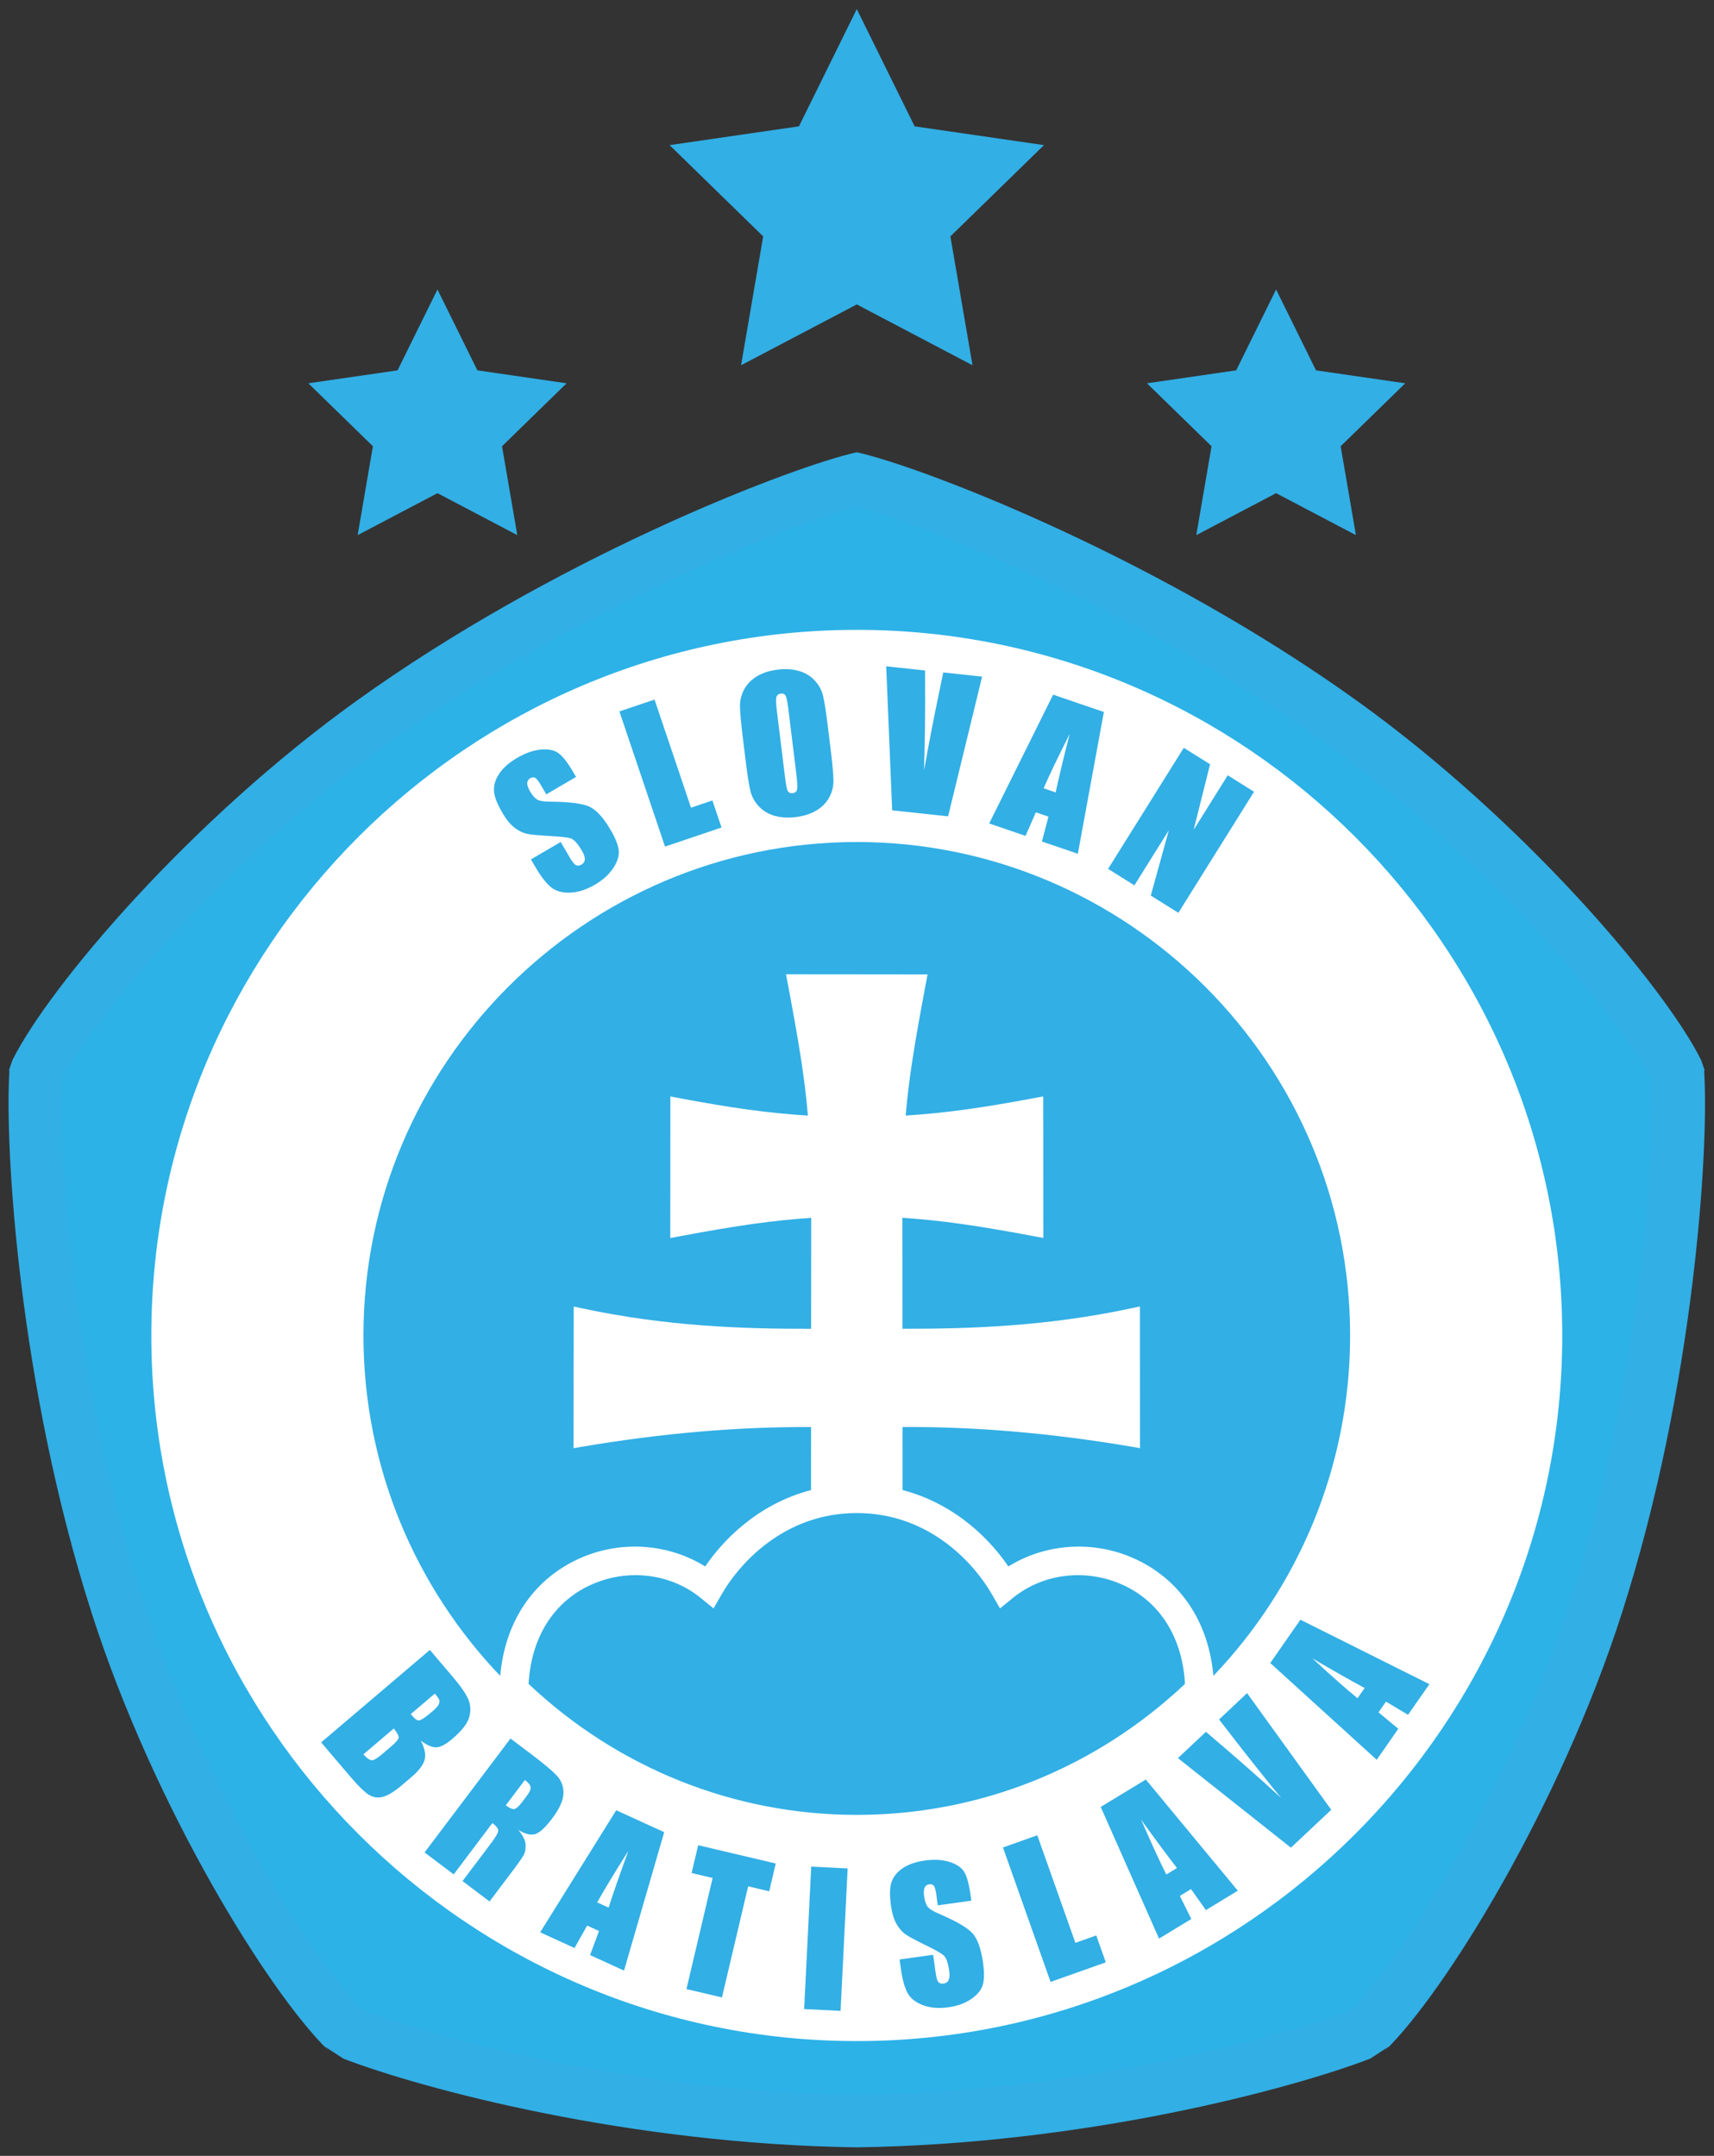 <?xml version="1.0" encoding="UTF-8" standalone="no"?>
<svg
   xmlns:dc="http://purl.org/dc/elements/1.1/"
   xmlns:cc="http://creativecommons.org/ns#"
   xmlns:rdf="http://www.w3.org/1999/02/22-rdf-syntax-ns#"
   xmlns:svg="http://www.w3.org/2000/svg"
   xmlns="http://www.w3.org/2000/svg"
   xmlns:sodipodi="http://sodipodi.sourceforge.net/DTD/sodipodi-0.dtd"
   xmlns:inkscape="http://www.inkscape.org/namespaces/inkscape"
   version="1.1"
   id="svg2"
   xml:space="preserve"
   width="267.191"
   height="336"
   viewBox="0 0 267.191 336"
   sodipodi:docname="SK_Slovan_Bratislava_logo.ai"><rect x="0" y="0" width="267.191" height="336" fill="#333333" stroke="none"/><defs
     id="defs6"><clipPath
       clipPathUnits="userSpaceOnUse"
       id="clipPath18"><path
         d="M 0,0 H 200.393 V 252 H 0 Z"
         id="path16" /></clipPath></defs><sodipodi:namedview
     pagecolor="#ffffff"
     bordercolor="#666666"
     borderopacity="1"
     objecttolerance="10"
     gridtolerance="10"
     guidetolerance="10"
     inkscape:pageopacity="0"
     inkscape:pageshadow="2"
     inkscape:window-width="640"
     inkscape:window-height="480"
     id="namedview4" /><g
     id="g10"
     inkscape:groupmode="layer"
     inkscape:label="SK_Slovan_Bratislava_logo"
     transform="matrix(1.333,0,0,-1.333,0,336)"><g
       id="g12"><g
         id="g14"
         clip-path="url(#clipPath18)"><g
           id="g20"
           transform="translate(199.292,126.806)"><path
             d="m 0,0 0.048,0.149 -0.397,1.143 0.027,-0.05 -0.084,0.173 C -4.717,9.989 -21.092,29.33 -40.641,43.349 -63.492,59.737 -89.797,70.016 -98.29,72.187 l -0.805,0.19 -0.805,-0.19 c -8.493,-2.171 -34.799,-12.45 -57.65,-28.838 -19.549,-14.019 -35.924,-33.36 -40.233,-41.934 l -0.085,-0.173 0.027,0.05 -0.398,-1.143 L -198.19,0 c -0.568,-8.671 1.063,-36.66 9.621,-63.345 7.314,-22.813 20.714,-44.297 27.573,-51.034 l 0.219,-0.215 -0.529,0.568 c 0,0 2.13,-1.385 2.178,-1.415 9.282,-3.556 33.398,-10.007 60.033,-10.365 26.634,0.358 50.75,6.809 60.032,10.365 0.049,0.03 2.178,1.415 2.178,1.415 l -0.528,-0.568 0.219,0.215 c 6.858,6.737 20.258,28.221 27.573,51.034 C -1.063,-36.66 0.568,-8.671 0,0"
             style="fill:#32afe5;fill-opacity:1;fill-rule:nonzero;stroke:none"
             id="path22" /></g><g
           id="g24"
           transform="translate(183.787,65.317)"><path
             d="m 0,0 c -7.47,-23.287 -20.244,-42.598 -25.736,-48.219 -8.792,-3.395 -31.923,-9.621 -57.854,-9.97 -25.933,0.349 -49.064,6.575 -57.856,9.97 -5.493,5.621 -18.266,24.932 -25.735,48.219 -7.008,21.853 -9.439,46.091 -9.439,57.581 0,1.123 0.027,2.093 0.072,2.961 3.66,6.933 18.157,25.011 38.117,39.326 20.405,14.633 45.225,25.015 54.841,27.666 9.613,-2.651 34.433,-13.033 54.839,-27.666 C -8.79,85.553 5.705,67.475 9.366,60.542 9.412,59.674 9.438,58.704 9.438,57.581 9.438,46.091 7.008,21.853 0,0"
             style="fill:#2cb2e7;fill-opacity:1;fill-rule:nonzero;stroke:none"
             id="path26" /></g><g
           id="g28"
           transform="translate(100.197,178.421)"><path
             d="M 0,0 C 45.439,0 82.5,-37.059 82.5,-82.497 82.5,-127.938 45.439,-165 0,-165 c -45.439,0 -82.5,37.062 -82.5,82.503 C -82.5,-37.059 -45.439,0 0,0"
             style="fill:#ffffff;fill-opacity:1;fill-rule:nonzero;stroke:none"
             id="path30" /></g><g
           id="g32"
           transform="translate(96.53,86.875)"><path
             d="m 0,0 -0.83,0.011 c -8.507,0.106 -17.569,-0.636 -26.944,-2.176 0.002,1.577 0.01,10.946 0.013,12.555 9.857,-1.998 18.772,-2.282 26.931,-2.242 l 0.837,0.004 0.009,16.44 -0.891,-0.054 c -4.698,-0.282 -8.888,-0.841 -15.59,-2.081 0.001,1.616 0.008,10.898 0.011,12.512 6.262,-1.151 10.504,-1.698 15.276,-1.955 l 0.954,-0.053 -0.072,0.953 c -0.352,4.739 -1.005,8.804 -2.292,15.68 1.622,0 10.891,-0.009 12.508,-0.009 C 8.637,42.711 7.981,38.649 7.629,33.921 l -0.073,-0.953 0.955,0.053 c 4.769,0.261 9.011,0.802 15.278,1.957 0.002,-1.613 0.008,-10.895 0.012,-12.512 -6.721,1.242 -10.913,1.801 -15.594,2.075 L 7.319,24.595 7.33,8.152 8.166,8.148 c 8.168,-0.029 17.088,0.258 26.932,2.252 0,-1.605 0.008,-10.981 0.01,-12.555 C 25.729,-0.616 16.665,0.128 8.164,0.017 L 7.335,0.006 c 0,0 0.003,-4.062 0.006,-8.669 0.576,-0.101 1.135,-0.222 1.677,-0.365 -0.001,3.674 -0.004,6.791 -0.004,7.369 8.46,0.057 17.468,-0.716 26.792,-2.299 l 0.981,-0.168 -0.014,16.564 -1.014,-0.217 C 25.996,10.137 17.141,9.815 9.007,9.828 9.007,11.219 9,21.315 8.998,22.805 c 4.484,-0.301 8.683,-0.891 15.487,-2.172 l 0.996,-0.187 -0.016,16.552 -0.992,-0.186 c -6.317,-1.188 -10.534,-1.763 -15.09,-2.054 0.384,4.48 1.065,8.558 2.373,15.509 l 0.186,0.993 -16.553,0.017 0.187,-0.997 c 1.311,-6.954 1.992,-11.039 2.374,-15.529 -4.561,0.29 -8.778,0.863 -15.089,2.051 l -0.995,0.188 -0.011,-16.554 0.995,0.187 c 6.79,1.279 10.984,1.871 15.487,2.174 -0.002,-1.488 -0.009,-11.581 -0.012,-12.972 -8.122,-0.016 -16.968,0.298 -26.752,2.386 l -1.011,0.217 -0.017,-16.561 0.982,0.169 c 9.321,1.579 18.329,2.352 26.792,2.301 -10e-4,-0.604 -0.002,-3.763 -0.005,-7.365 0.543,0.143 1.104,0.265 1.68,0.365 C -0.003,-4.13 0,0 0,0"
             style="fill:#ffffff;fill-opacity:1;fill-rule:nonzero;stroke:none"
             id="path34" /></g><g
           id="g36"
           transform="translate(67.536,69.743)"><path
             d="m 0,0 c 4.875,2.284 10.53,1.898 14.936,-0.829 1.999,2.963 6.064,7.282 12.372,8.934 0.003,3.602 0.004,6.76 0.005,7.364 C 18.85,15.521 9.843,14.748 0.521,13.168 L -0.461,13 -0.444,29.561 0.568,29.343 c 9.783,-2.088 18.629,-2.401 26.751,-2.386 0.003,1.391 0.011,11.484 0.012,12.973 -4.503,-0.304 -8.696,-0.896 -15.487,-2.175 l -0.995,-0.187 0.011,16.554 0.996,-0.188 c 6.31,-1.187 10.527,-1.761 15.088,-2.05 -0.382,4.49 -1.063,8.574 -2.373,15.528 L 24.382,68.41 40.936,68.393 40.75,67.399 c -1.308,-6.95 -1.989,-11.029 -2.373,-15.51 4.556,0.291 8.774,0.868 15.09,2.055 l 0.992,0.187 0.016,-16.553 -0.996,0.187 c -6.805,1.282 -11.002,1.871 -15.487,2.172 0.002,-1.49 0.009,-11.585 0.009,-12.977 8.134,-0.013 16.989,0.309 26.752,2.394 l 1.015,0.216 0.013,-16.563 -0.981,0.167 c -9.324,1.583 -18.331,2.356 -26.792,2.299 0,-0.577 0.003,-3.695 0.004,-7.368 C 44.322,6.453 48.386,2.134 50.385,-0.829 54.79,1.898 60.447,2.284 65.32,0 c 5.26,-2.466 8.492,-7.379 9.043,-13.621 9.898,10.364 15.99,24.394 15.99,39.801 0,31.777 -25.917,57.693 -57.693,57.693 -31.777,0 -57.693,-25.916 -57.693,-57.693 0,-15.409 6.092,-29.438 15.991,-39.803 C -8.492,-7.38 -5.261,-2.466 0,0"
             style="fill:#32afe5;fill-opacity:1;fill-rule:nonzero;stroke:none"
             id="path38" /></g><g
           id="g40"
           transform="translate(100.197,39.868)"><path
             d="m 0,0 c -14.333,0 -27.918,5.448 -38.38,15.312 0.284,5.324 2.842,9.504 7.145,11.521 4.303,2.015 9.389,1.446 12.955,-1.449 l 1.531,-1.241 0.984,1.709 c 1.805,3.146 6.992,9.437 15.765,9.437 v 0 0 c 8.773,0 13.96,-6.291 15.764,-9.437 l 0.985,-1.709 1.531,1.241 c 3.566,2.895 8.652,3.464 12.955,1.449 4.303,-2.017 6.861,-6.197 7.145,-11.521 C 27.918,5.448 14.333,0 0,0"
             style="fill:#32afe5;fill-opacity:1;fill-rule:nonzero;stroke:none"
             id="path42" /></g><g
           id="g44"
           transform="translate(67.366,161.225)"><path
             d="m 0,0 -3.479,-2.034 -0.625,1.063 c -0.291,0.499 -0.521,0.79 -0.69,0.874 -0.169,0.083 -0.356,0.066 -0.566,-0.054 -0.222,-0.133 -0.34,-0.324 -0.348,-0.575 -0.009,-0.251 0.098,-0.566 0.313,-0.938 0.283,-0.481 0.559,-0.806 0.833,-0.97 0.265,-0.17 0.79,-0.258 1.572,-0.261 2.246,-0.017 3.773,-0.214 4.578,-0.595 0.802,-0.382 1.62,-1.279 2.443,-2.691 0.602,-1.027 0.922,-1.85 0.967,-2.48 0.046,-0.625 -0.179,-1.304 -0.674,-2.037 -0.497,-0.733 -1.2,-1.365 -2.114,-1.901 -1.002,-0.585 -1.97,-0.896 -2.901,-0.93 -0.93,-0.036 -1.677,0.177 -2.239,0.636 -0.563,0.458 -1.163,1.228 -1.791,2.305 l -0.554,0.944 3.478,2.035 1.027,-1.751 c 0.313,-0.542 0.566,-0.859 0.754,-0.956 0.19,-0.097 0.408,-0.074 0.658,0.073 0.249,0.147 0.377,0.351 0.383,0.619 0.007,0.268 -0.102,0.592 -0.328,0.98 -0.495,0.847 -0.938,1.332 -1.32,1.459 -0.39,0.124 -1.228,0.214 -2.516,0.282 -1.293,0.073 -2.171,0.16 -2.638,0.261 -0.465,0.104 -0.941,0.341 -1.428,0.716 -0.487,0.378 -0.955,0.946 -1.401,1.712 -0.646,1.105 -0.977,1.992 -0.995,2.668 -0.014,0.676 0.207,1.338 0.666,1.994 0.461,0.659 1.136,1.245 2.025,1.767 0.973,0.569 1.894,0.897 2.763,0.98 0.868,0.087 1.554,-0.043 2.054,-0.391 0.504,-0.345 1.09,-1.091 1.759,-2.236 z"
             style="fill:#32afe5;fill-opacity:1;fill-rule:nonzero;stroke:none"
             id="path46" /></g><g
           id="g48"
           transform="translate(76.545,170.269)"><path
             d="m 0,0 4.266,-12.639 2.499,0.844 1.067,-3.162 -6.607,-2.232 -5.334,15.804 z"
             style="fill:#32afe5;fill-opacity:1;fill-rule:nonzero;stroke:none"
             id="path50" /></g><g
           id="g52"
           transform="translate(97.152,164.346)"><path
             d="M 0,0 C 0.205,-1.662 0.308,-2.844 0.316,-3.547 0.322,-4.246 0.155,-4.909 -0.187,-5.531 -0.53,-6.154 -1.032,-6.662 -1.696,-7.054 -2.36,-7.449 -3.159,-7.699 -4.091,-7.817 c -0.887,-0.106 -1.699,-0.06 -2.44,0.14 -0.741,0.205 -1.362,0.569 -1.862,1.099 -0.5,0.525 -0.832,1.124 -0.997,1.796 -0.166,0.67 -0.354,1.855 -0.562,3.56 L -10.3,1.609 c -0.204,1.663 -0.307,2.844 -0.316,3.544 -0.004,0.7 0.161,1.362 0.504,1.984 0.342,0.623 0.845,1.131 1.508,1.526 0.665,0.392 1.462,0.646 2.397,0.76 0.885,0.11 1.698,0.06 2.439,-0.141 0.742,-0.204 1.361,-0.568 1.86,-1.094 0.501,-0.525 0.835,-1.124 0.999,-1.797 0.167,-0.672 0.352,-1.857 0.562,-3.56 z M -4.97,4.909 C -5.065,5.675 -5.165,6.164 -5.278,6.368 -5.39,6.572 -5.577,6.659 -5.844,6.626 -6.067,6.598 -6.23,6.492 -6.327,6.301 -6.425,6.113 -6.421,5.595 -6.318,4.741 l 0.95,-7.722 c 0.117,-0.964 0.227,-1.549 0.334,-1.767 0.106,-0.215 0.303,-0.304 0.589,-0.268 0.293,0.037 0.464,0.187 0.512,0.459 0.051,0.268 0.017,0.889 -0.102,1.86 z"
             style="fill:#32afe5;fill-opacity:1;fill-rule:nonzero;stroke:none"
             id="path54" /></g><g
           id="g56"
           transform="translate(114.853,172.949)"><path
             d="m 0,0 -3.978,-16.333 -6.542,0.703 -0.697,16.841 4.545,-0.492 c 0.032,-4.62 -0.009,-8.519 -0.123,-11.694 0.568,3.159 1.109,5.966 1.621,8.418 l 0.629,3.049 z"
             style="fill:#32afe5;fill-opacity:1;fill-rule:nonzero;stroke:none"
             id="path58" /></g><g
           id="g60"
           transform="translate(129.092,168.817)"><path
             d="m 0,0 -3.044,-16.577 -4.2,1.435 0.764,2.904 -1.472,0.507 -1.211,-2.755 -4.249,1.453 7.479,15.06 z m -5.641,-9.4 c 0.404,1.857 0.95,4.133 1.639,6.829 -1.445,-2.87 -2.461,-4.988 -3.042,-6.35 z"
             style="fill:#32afe5;fill-opacity:1;fill-rule:nonzero;stroke:none"
             id="path62" /></g><g
           id="g64"
           transform="translate(146.654,159.491)"><path
             d="m 0,0 -8.85,-14.154 -3.226,2.014 2.11,7.636 -4.026,-6.438 -3.077,1.924 8.852,14.157 3.076,-1.924 -1.92,-7.665 3.985,6.374 z"
             style="fill:#32afe5;fill-opacity:1;fill-rule:nonzero;stroke:none"
             id="path66" /></g><g
           id="g68"
           transform="translate(50.271,59.153)"><path
             d="m 0,0 2.757,-3.239 c 0.87,-1.028 1.449,-1.871 1.737,-2.536 0.283,-0.666 0.317,-1.372 0.098,-2.115 -0.22,-0.747 -0.879,-1.583 -1.978,-2.52 -0.745,-0.63 -1.36,-0.957 -1.848,-0.977 -0.487,-0.02 -1.096,0.237 -1.826,0.78 0.464,-0.898 0.612,-1.649 0.439,-2.259 -0.172,-0.609 -0.675,-1.265 -1.501,-1.968 L -3.3,-15.835 c -0.859,-0.728 -1.577,-1.174 -2.155,-1.33 -0.576,-0.161 -1.121,-0.094 -1.632,0.201 -0.51,0.29 -1.321,1.09 -2.43,2.398 l -3.196,3.759 z m -4.218,-9.185 -3.557,-3.022 c 0.403,-0.445 0.726,-0.675 0.963,-0.69 0.239,-0.012 0.613,0.198 1.128,0.633 l 1.185,1.007 c 0.545,0.465 0.825,0.801 0.848,1.012 0.015,0.21 -0.173,0.564 -0.567,1.06 M 0.589,-5.1 -2.239,-7.502 c 0.123,-0.134 0.218,-0.239 0.284,-0.315 0.271,-0.321 0.522,-0.458 0.758,-0.407 0.234,0.046 0.728,0.39 1.483,1.032 0.395,0.339 0.644,0.614 0.744,0.82 0.098,0.208 0.117,0.389 0.062,0.54 -0.057,0.151 -0.225,0.394 -0.503,0.732"
             style="fill:#32afe5;fill-opacity:1;fill-rule:nonzero;stroke:none"
             id="path70" /></g><g
           id="g72"
           transform="translate(59.7,48.797)"><path
             d="M 0,0 2.41,-1.817 C 4.017,-3.029 5.054,-3.913 5.527,-4.468 6.001,-5.023 6.222,-5.693 6.19,-6.483 6.155,-7.272 5.712,-8.233 4.855,-9.371 4.074,-10.405 3.42,-11.007 2.901,-11.17 c -0.522,-0.168 -1.183,-0.007 -1.98,0.485 0.544,-0.679 0.825,-1.248 0.842,-1.707 0.016,-0.462 -0.037,-0.834 -0.159,-1.115 -0.125,-0.281 -0.593,-0.956 -1.402,-2.03 l -2.652,-3.514 -3.16,2.382 3.34,4.428 c 0.536,0.713 0.816,1.195 0.834,1.448 0.018,0.254 -0.209,0.556 -0.679,0.91 l -4.529,-6.005 -3.403,2.569 z M 1.685,-4.847 -0.55,-7.808 c 0.384,-0.291 0.69,-0.437 0.925,-0.448 0.235,-0.006 0.573,0.281 1.016,0.867 l 0.552,0.733 c 0.32,0.421 0.454,0.755 0.407,1 -0.051,0.241 -0.271,0.511 -0.665,0.809"
             style="fill:#32afe5;fill-opacity:1;fill-rule:nonzero;stroke:none"
             id="path74" /></g><g
           id="g76"
           transform="translate(77.676,37.847)"><path
             d="m 0,0 -4.699,-16.184 -3.973,1.813 1.049,2.814 -1.391,0.635 -1.473,-2.622 -4.02,1.834 8.894,14.271 z m -6.505,-8.82 c 0.587,1.81 1.357,4.023 2.312,6.636 -1.715,-2.72 -2.93,-4.728 -3.64,-6.027 z"
             style="fill:#32afe5;fill-opacity:1;fill-rule:nonzero;stroke:none"
             id="path78" /></g><g
           id="g80"
           transform="translate(90.72,34.184)"><path
             d="m 0,0 -0.763,-3.249 -2.465,0.578 -3.062,-12.988 -4.153,0.976 3.061,12.99 -2.458,0.578 0.768,3.253 z"
             style="fill:#32afe5;fill-opacity:1;fill-rule:nonzero;stroke:none"
             id="path82" /></g><g
           id="g84"
           transform="translate(99.128,33.608)"><path
             d="m 0,0 -0.828,-16.654 -4.259,0.211 0.828,16.654 z"
             style="fill:#32afe5;fill-opacity:1;fill-rule:nonzero;stroke:none"
             id="path86" /></g><g
           id="g88"
           transform="translate(113.593,29.837)"><path
             d="M 0,0 -3.922,-0.546 -4.091,0.679 C -4.171,1.251 -4.27,1.609 -4.393,1.75 -4.516,1.894 -4.696,1.949 -4.928,1.917 -5.182,1.88 -5.36,1.75 -5.462,1.52 -5.563,1.292 -5.583,0.96 -5.525,0.535 c 0.077,-0.551 0.21,-0.956 0.395,-1.215 0.178,-0.261 0.624,-0.541 1.333,-0.843 2.037,-0.876 3.352,-1.642 3.941,-2.302 0.588,-0.662 0.995,-1.8 1.222,-3.42 0.162,-1.174 0.145,-2.06 -0.046,-2.657 -0.194,-0.595 -0.652,-1.133 -1.374,-1.622 -0.725,-0.485 -1.602,-0.796 -2.63,-0.94 -1.129,-0.158 -2.126,-0.074 -2.986,0.251 -0.862,0.323 -1.459,0.806 -1.802,1.446 -0.339,0.635 -0.595,1.574 -0.768,2.813 l -0.151,1.081 3.924,0.546 0.277,-2.011 c 0.088,-0.619 0.198,-1.008 0.334,-1.172 0.135,-0.161 0.342,-0.221 0.623,-0.18 0.28,0.037 0.473,0.177 0.579,0.422 0.107,0.243 0.128,0.585 0.068,1.03 -0.134,0.97 -0.353,1.59 -0.656,1.85 -0.31,0.261 -1.038,0.673 -2.185,1.228 -1.15,0.559 -1.916,0.978 -2.302,1.248 -0.385,0.271 -0.727,0.676 -1.031,1.208 -0.303,0.536 -0.515,1.238 -0.637,2.115 -0.176,1.268 -0.146,2.212 0.092,2.845 0.237,0.625 0.686,1.157 1.348,1.586 0.663,0.424 1.497,0.712 2.501,0.849 1.095,0.155 2.054,0.104 2.878,-0.15 0.824,-0.254 1.398,-0.635 1.724,-1.148 0.325,-0.515 0.582,-1.426 0.763,-2.737 z"
             style="fill:#32afe5;fill-opacity:1;fill-rule:nonzero;stroke:none"
             id="path90" /></g><g
           id="g92"
           transform="translate(121.307,37.483)"><path
             d="m 0,0 4.454,-12.575 2.44,0.866 1.117,-3.145 -6.46,-2.289 -5.568,15.72 z"
             style="fill:#32afe5;fill-opacity:1;fill-rule:nonzero;stroke:none"
             id="path94" /></g><g
           id="g96"
           transform="translate(133.998,44.002)"><path
             d="m 0,0 10.757,-12.996 -3.732,-2.27 -1.739,2.453 -1.308,-0.793 1.34,-2.697 -3.774,-2.295 -6.819,15.393 z m 3.643,-10.346 c -1.166,1.501 -2.563,3.382 -4.189,5.644 1.287,-2.947 2.267,-5.082 2.942,-6.401 z"
             style="fill:#32afe5;fill-opacity:1;fill-rule:nonzero;stroke:none"
             id="path98" /></g><g
           id="g100"
           transform="translate(145.839,54.104)"><path
             d="m 0,0 9.843,-13.64 -4.718,-4.43 -13.214,10.47 3.277,3.076 c 3.525,-2.992 6.457,-5.565 8.788,-7.726 -2.032,2.489 -3.813,4.727 -5.342,6.708 l -1.91,2.463 z"
             style="fill:#32afe5;fill-opacity:1;fill-rule:nonzero;stroke:none"
             id="path102" /></g><g
           id="g104"
           transform="translate(152.076,62.687)"><path
             d="m 0,0 15.085,-7.537 -2.496,-3.58 -2.582,1.54 -0.875,-1.254 2.317,-1.921 -2.525,-3.625 -12.449,11.314 z m 7.512,-7.988 c -1.674,0.904 -3.713,2.058 -6.113,3.47 2.369,-2.178 4.128,-3.734 5.278,-4.664 z"
             style="fill:#32afe5;fill-opacity:1;fill-rule:nonzero;stroke:none"
             id="path106" /></g><g
           id="g108"
           transform="translate(122.088,235.095)"><path
             d="m 0,0 c 0,0 -14.169,2.059 -15.128,2.198 -0.428,0.868 -6.763,13.707 -6.763,13.707 0,0 -6.336,-12.839 -6.763,-13.707 C -29.613,2.059 -43.783,0 -43.783,0 c 0,0 10.252,-9.994 10.944,-10.67 -0.162,-0.954 -2.585,-15.068 -2.585,-15.068 0,0 12.675,6.663 13.533,7.113 0.856,-0.45 13.532,-7.113 13.532,-7.113 0,0 -2.423,14.114 -2.586,15.068 C -10.252,-9.994 0,0 0,0"
             style="fill:#32afe5;fill-opacity:1;fill-rule:nonzero;stroke:none"
             id="path110" /></g><g
           id="g112"
           transform="translate(100.197,218.716)"><path
             d="m 0,0 c 0,0 -8.289,-4.355 -10.89,-5.724 0.496,2.897 2.081,12.127 2.081,12.127 0,0 -6.705,6.537 -8.809,8.588 2.908,0.422 11.658,1.693 11.658,1.693 l 0.517,0.075 c 0,0 4.142,8.394 5.443,11.03 1.3,-2.636 5.442,-11.03 5.442,-11.03 l 0.517,-0.075 c 0,0 8.751,-1.271 11.659,-1.693 -2.105,-2.051 -8.81,-8.588 -8.81,-8.588 0,0 1.585,-9.23 2.082,-12.127 C 8.289,-4.355 0,0 0,0"
             style="fill:#32afe5;fill-opacity:1;fill-rule:nonzero;stroke:none"
             id="path114" /></g><g
           id="g116"
           transform="translate(164.334,207.248)"><path
             d="m 0,0 c 0,0 -9.634,1.398 -10.434,1.515 -0.359,0.726 -3.904,7.91 -3.904,7.91 l -0.763,1.544 -0.763,-1.544 c 0,0 -3.544,-7.184 -3.903,-7.91 C -20.567,1.398 -30.201,0 -30.201,0 c 0,0 6.969,-6.794 7.55,-7.36 -0.136,-0.797 -1.784,-10.392 -1.784,-10.392 0,0 8.618,4.529 9.334,4.906 0.716,-0.377 9.334,-4.906 9.334,-4.906 0,0 -1.648,9.595 -1.784,10.392 C -6.97,-6.794 0,0 0,0"
             style="fill:#32afe5;fill-opacity:1;fill-rule:nonzero;stroke:none"
             id="path118" /></g><g
           id="g120"
           transform="translate(149.233,196.322)"><path
             d="m 0,0 c 0,0 -5.051,-2.654 -7.075,-3.717 0.386,2.25 1.352,7.878 1.352,7.878 0,0 -4.086,3.983 -5.721,5.576 2.26,0.329 7.466,1.084 7.466,1.084 l 0.441,0.065 c 0,0 2.525,5.118 3.537,7.166 1.011,-2.048 3.536,-7.166 3.536,-7.166 l 0.442,-0.065 c 0,0 5.206,-0.755 7.466,-1.084 C 9.809,8.144 5.723,4.161 5.723,4.161 c 0,0 0.966,-5.628 1.352,-7.878 C 5.051,-2.654 0,0 0,0"
             style="fill:#32afe5;fill-opacity:1;fill-rule:nonzero;stroke:none"
             id="path122" /></g><g
           id="g124"
           transform="translate(66.26,207.248)"><path
             d="m 0,0 c 0,0 -9.634,1.398 -10.434,1.515 -0.359,0.726 -3.904,7.91 -3.904,7.91 l -0.763,1.544 -0.763,-1.544 c 0,0 -3.544,-7.184 -3.903,-7.91 C -20.567,1.398 -30.201,0 -30.201,0 c 0,0 6.969,-6.794 7.55,-7.36 -0.136,-0.797 -1.784,-10.392 -1.784,-10.392 0,0 8.618,4.529 9.334,4.906 0.716,-0.377 9.334,-4.906 9.334,-4.906 0,0 -1.648,9.595 -1.784,10.392 C -6.969,-6.794 0,0 0,0"
             style="fill:#32afe5;fill-opacity:1;fill-rule:nonzero;stroke:none"
             id="path126" /></g><g
           id="g128"
           transform="translate(51.16,196.322)"><path
             d="m 0,0 c 0,0 -5.051,-2.654 -7.075,-3.717 0.386,2.25 1.352,7.878 1.352,7.878 0,0 -4.086,3.983 -5.722,5.576 2.26,0.329 7.466,1.084 7.466,1.084 l 0.442,0.065 c 0,0 2.525,5.118 3.537,7.166 1.011,-2.048 3.536,-7.166 3.536,-7.166 l 0.442,-0.065 c 0,0 5.206,-0.755 7.466,-1.084 C 9.809,8.144 5.722,4.161 5.722,4.161 c 0,0 0.967,-5.628 1.352,-7.878 C 5.051,-2.654 0,0 0,0"
             style="fill:#32afe5;fill-opacity:1;fill-rule:nonzero;stroke:none"
             id="path130" /></g></g></g></g></svg>
